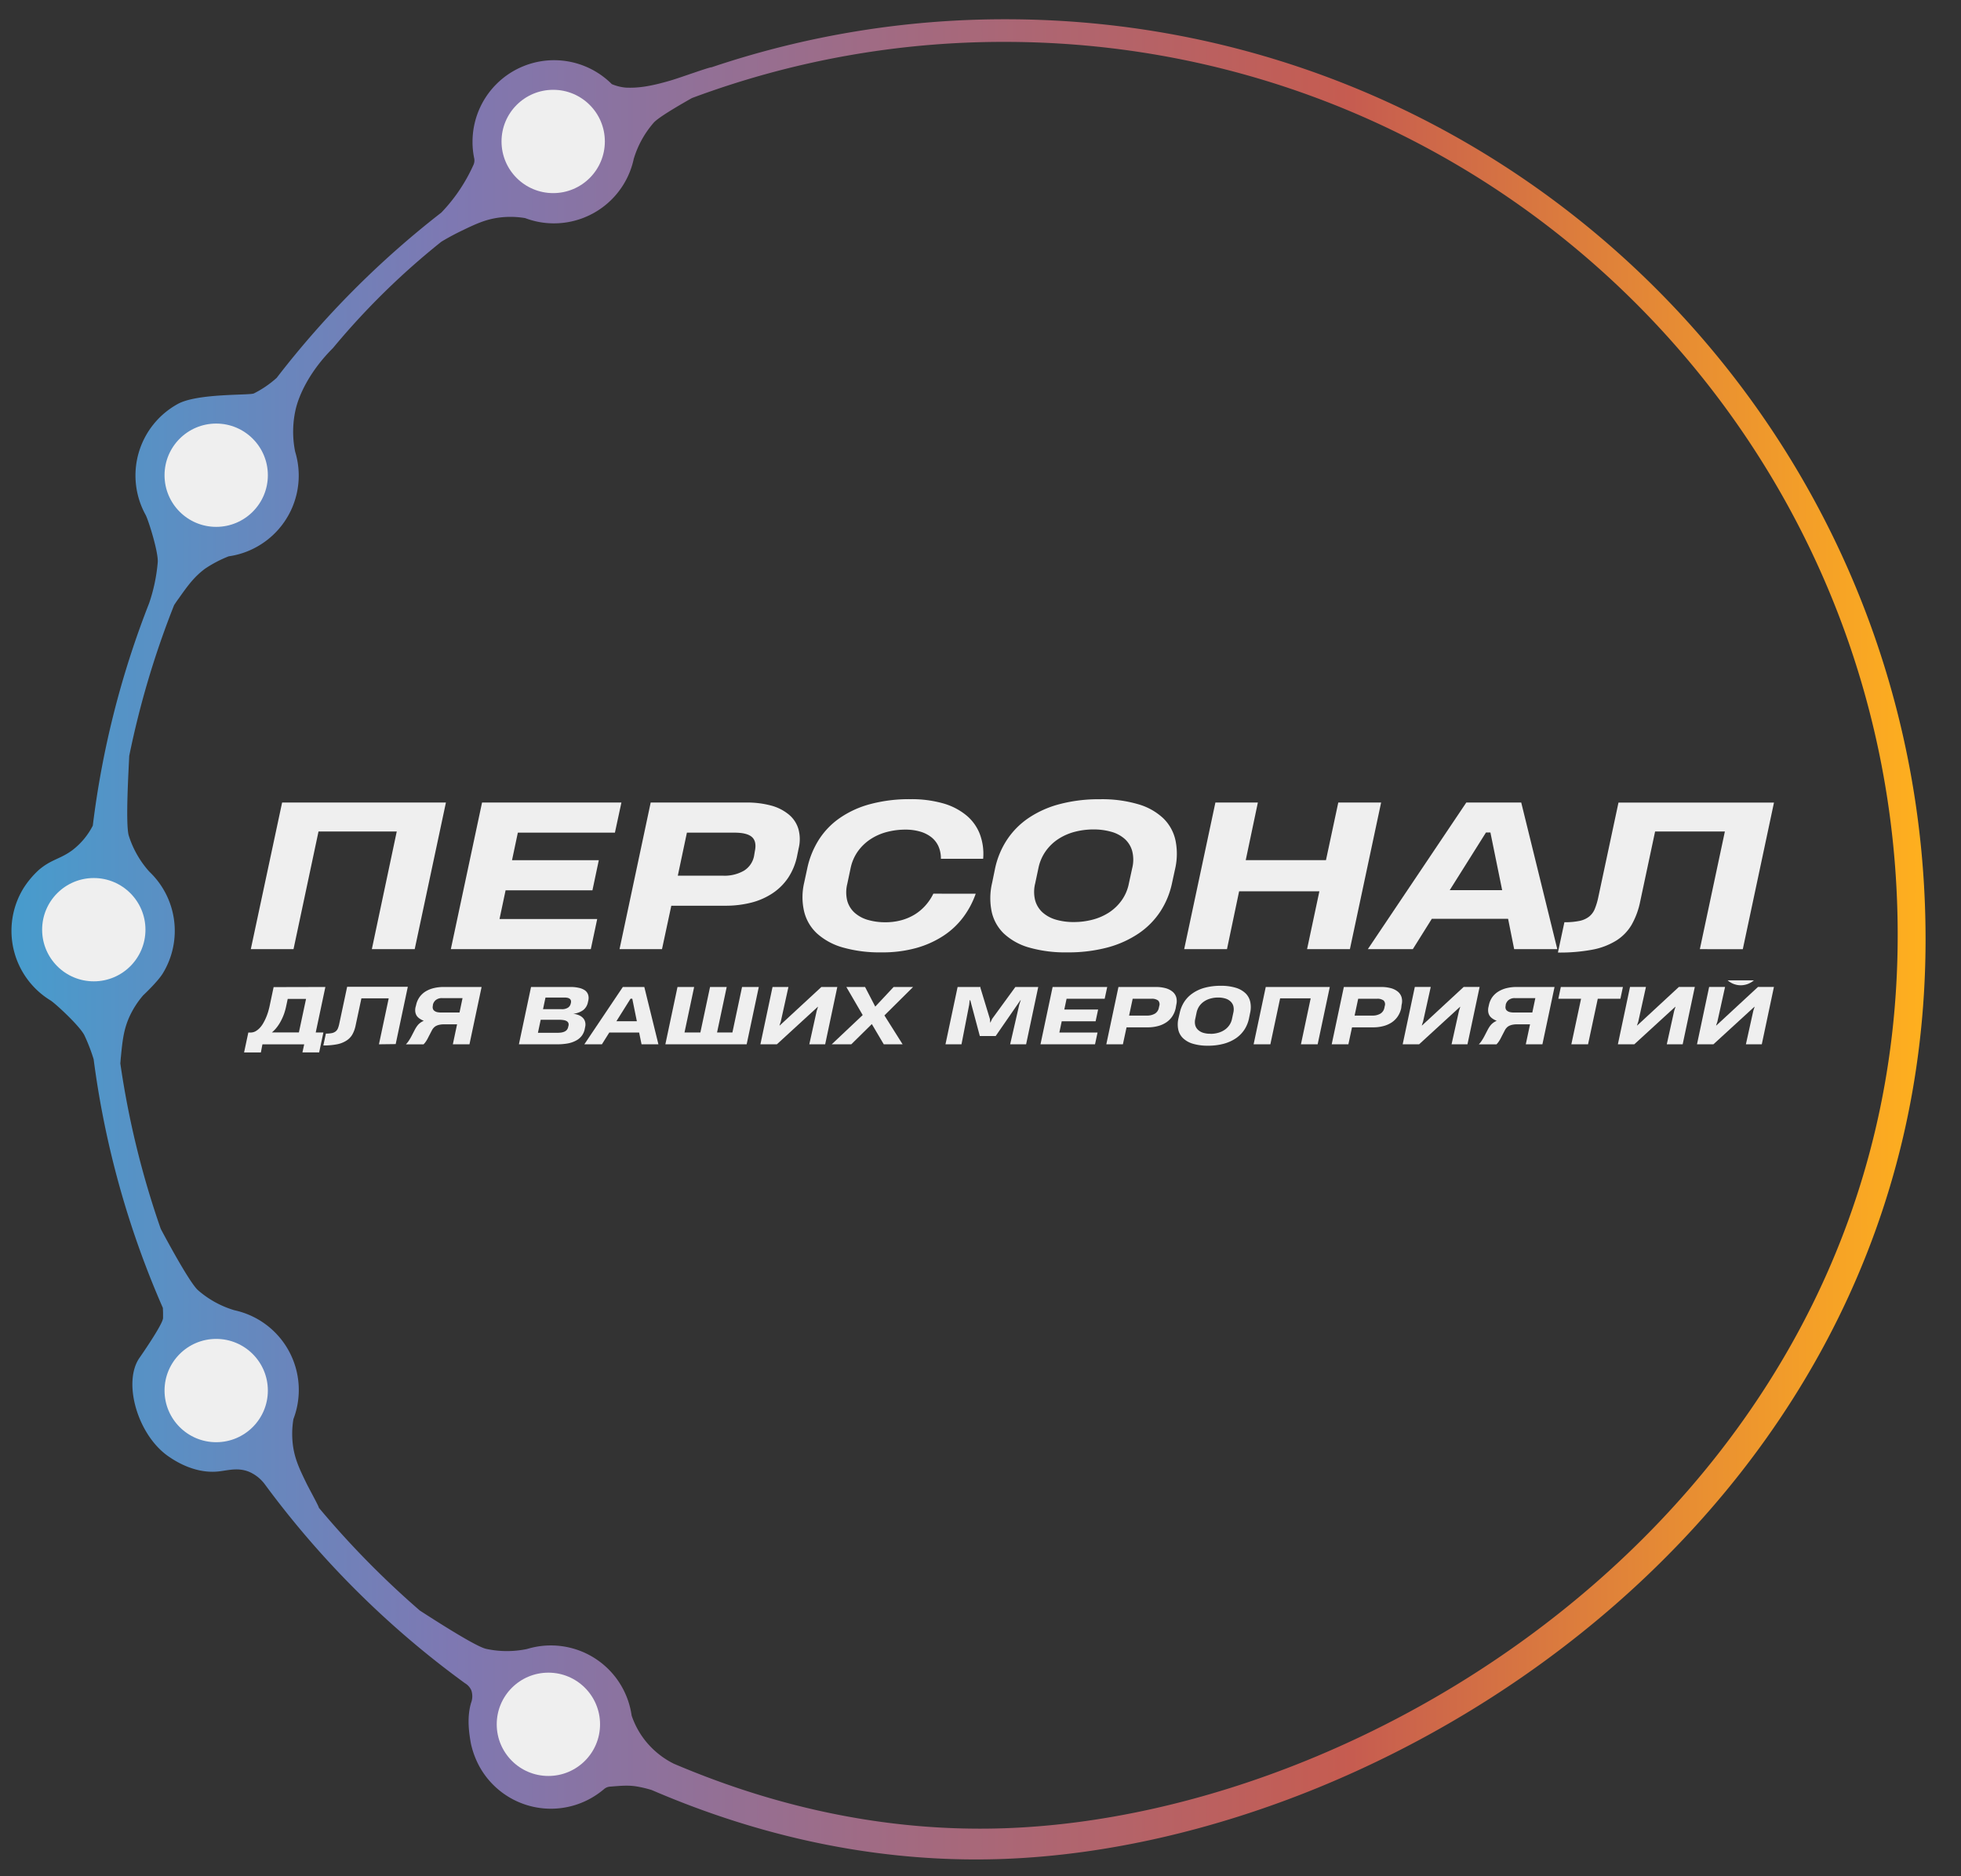 <?xml version="1.0" encoding="UTF-8"?> <svg xmlns="http://www.w3.org/2000/svg" xmlns:xlink="http://www.w3.org/1999/xlink" id="Слой_1" data-name="Слой 1" viewBox="0 0 646.45 618.58"><rect x="0" y="0" width="646.45" height="618.58" fill="#333333" stroke="none"/> <defs> <style>.cls-1{fill:url(#Безымянный_градиент_15);}.cls-2{fill:#efefef;}</style> <linearGradient id="Безымянный_градиент_15" x1="7966.46" y1="309.69" x2="8597.42" y2="309.69" gradientTransform="matrix(-1, 0, 0, 1, 8601.19, 0)" gradientUnits="userSpaceOnUse"> <stop offset="0" stop-color="#ffb01e"></stop> <stop offset="0.3" stop-color="#c65c50"></stop> <stop offset="0.77" stop-color="#7e78b2"></stop> <stop offset="1" stop-color="#479ccd"></stop> </linearGradient> </defs> <title>meshk</title> <path class="cls-1" d="M16.68,329.86c1.58,1,9.76,8.52,11.19,11.58a58.82,58.82,0,0,1,3,7.8v0a301,301,0,0,0,22.83,82,0,0,0,0,0,0,0c0,.58.05,1.13.05,1.67,0,0,0,.83,0,1.67-.09,2.14-7.77,13.11-7.77,13.11-5.59,8-.67,25.42,9.56,32.49,1.63,1.12,8.21,5.67,16.07,5,3.34-.29,6.73-1.52,10.65.14a12.76,12.76,0,0,1,5,4,304.26,304.26,0,0,0,66,65.63,5.22,5.22,0,0,1,2.09,2.3,6.1,6.1,0,0,1-.06,4.19c-1.52,5.11-.55,10.61-.05,13.44a28.82,28.82,0,0,0,2.77,7.47A26.9,26.9,0,0,0,194.59,593a27.75,27.75,0,0,0,4.48-3.08,3.43,3.43,0,0,1,2-.86c3.28-.24,6-.58,9.18,0a39.43,39.43,0,0,1,4.59,1.12c27.22,11.72,67.86,24.63,116.69,22.69,131.36-5.2,303.24-117.09,303.24-303.24C634.73,142.12,499,6.35,331.49,6.35a302.85,302.85,0,0,0-96.92,15.83c-.61-.1-10.16,3.37-13.34,4.31-7.45,2.21-11.4,2.55-14.89,2.4a15.26,15.26,0,0,1-4.66-1.16,26.89,26.89,0,0,0-45.91,19,26,26,0,0,0,.54,5.4,3.57,3.57,0,0,1-.19,2.14,55.87,55.87,0,0,1-4.42,8.05,54.07,54.07,0,0,1-6.22,7.77,303.62,303.62,0,0,0-54.27,54.49,34.12,34.12,0,0,1-7.5,5.13c-1.39.69-18.58-.1-25.09,3.47A26.91,26.91,0,0,0,48,169.76c.9,1.63,4.24,12.24,4,15.62a56.22,56.22,0,0,1-2.85,13.53,300.7,300.7,0,0,0-18.56,73.31,23.8,23.8,0,0,1-6.74,8.09c-4.06,3-7,3-11.14,6.59a29.94,29.94,0,0,0-5,6A26.89,26.89,0,0,0,16.68,329.86Zm23,20.64c.06-.76.11-1.46.18-2.11.51-5.2.88-8.77,2.7-12.93a29.57,29.57,0,0,1,4.66-7.32s4.71-4.39,6.46-7.23a26.9,26.9,0,0,0-4.39-33.46l-.27-.29a32.46,32.46,0,0,1-6.56-11.61c-1.17-3.81,0-22.77.14-26.3v.07s0-.19,0-.57c0,.08,0,.24,0,.48A293.22,293.22,0,0,1,57.4,199.5c.52-.78,1-1.51,1.49-2.15,3-4.26,5.11-7.18,8.75-9.88a40.54,40.54,0,0,1,7.75-4.05,26.6,26.6,0,0,0,9.15-3.06,26.88,26.88,0,0,0,12.83-31.2l-.1-.38a33.19,33.19,0,0,1,.09-13.33c1.14-5.42,5-13.33,12.41-20.7A244.78,244.78,0,0,1,145.5,79.69c2.51-1.51,4.73-2.66,6.5-3.52,4.7-2.27,7.95-3.81,12.44-4.42a29.27,29.27,0,0,1,8.69.16h0a26.47,26.47,0,0,0,9.49,1.73,26.9,26.9,0,0,0,26.28-21.17c0-.12.06-.24.1-.36a32.26,32.26,0,0,1,6.5-11.66c1.45-1.63,7.2-5.07,12.6-8.12a293.57,293.57,0,0,1,103-18.52c162.64,0,294.48,131.85,294.48,294.49,0,181-167.14,290.14-294.48,294.48-45.46,1.55-83.34-10.35-109-21.29a27.91,27.91,0,0,1-9.83-8.17,27.48,27.48,0,0,1-4.05-7.7.06.06,0,0,0,0,0,26.88,26.88,0,0,0-34.27-22l-.36.09a32.2,32.2,0,0,1-13.35-.08c-3.57-.81-17.38-9.76-21.83-12.62l0,0a296.15,296.15,0,0,1-33.3-33.9c0-.5-3.23-6.29-4.11-8.11-2.28-4.69-3.82-7.94-4.43-12.44a29.63,29.63,0,0,1,.16-8.69s0,0,0,0A26.89,26.89,0,0,0,77.31,432l-.37-.11a32.2,32.2,0,0,1-11.65-6.49C62.77,423.2,56,410.82,53,405.18h0A292.15,292.15,0,0,1,39.65,350.5Z"></path> <circle class="cls-2" cx="182.36" cy="46.64" r="17.03"></circle> <circle class="cls-2" cx="71.27" cy="156.68" r="17.03"></circle> <circle class="cls-2" cx="30.92" cy="306.52" r="17.03"></circle> <circle class="cls-2" cx="71.27" cy="458.47" r="17.03"></circle> <circle class="cls-2" cx="180.78" cy="568.51" r="17.03"></circle> <path class="cls-2" d="M82.68,312.94,93,264.6h54l-10.29,48.34H122.58l8.21-38.79H105l-8.24,38.79Z"></path> <path class="cls-2" d="M148.62,312.94l10.29-48.34h45.94l-2.14,9.93h-32l-1.92,9.08H197.4l-2.1,9.93H166.67l-2,9.46h32.2l-2.11,9.94Z"></path> <path class="cls-2" d="M262.74,282.36a20.4,20.4,0,0,1-2.89,7,18.64,18.64,0,0,1-5.08,5.09,22.84,22.84,0,0,1-7,3.12,34.09,34.09,0,0,1-8.71,1.05H221.3l-3.07,14.32h-14L214.5,264.6h31.4a30.55,30.55,0,0,1,8.32,1,15.44,15.44,0,0,1,5.87,3,9.79,9.79,0,0,1,3.11,4.74,12.58,12.58,0,0,1,.08,6.36Zm-13.9-1.72c.45-2.13.13-3.68-.94-4.65s-3-1.46-5.74-1.46H226.44l-3,14.19h15a12.78,12.78,0,0,0,6.77-1.63,7.3,7.3,0,0,0,3.39-5Z"></path> <path class="cls-2" d="M321.65,294.66a28.82,28.82,0,0,1-4.06,7.67,25.81,25.81,0,0,1-6.48,6.13,32,32,0,0,1-9,4.08A41.48,41.48,0,0,1,290.56,314a44.28,44.28,0,0,1-12.7-1.61,21.4,21.4,0,0,1-8.51-4.6,14.57,14.57,0,0,1-4.26-7.24,20.82,20.82,0,0,1,0-9.49l1-4.63a28.78,28.78,0,0,1,3.8-9.5,25.21,25.21,0,0,1,6.94-7.22,32,32,0,0,1,10.08-4.6,49.49,49.49,0,0,1,13.24-1.62A38.2,38.2,0,0,1,311,264.9a21,21,0,0,1,7.65,4,15,15,0,0,1,4.39,6.19,18.61,18.61,0,0,1,1.06,8.05l-13.93,0a9.87,9.87,0,0,0-.81-4.12,8.08,8.08,0,0,0-2.35-3,10.94,10.94,0,0,0-3.71-1.85,17.05,17.05,0,0,0-4.85-.64,23.78,23.78,0,0,0-6.17.8,18,18,0,0,0-5.38,2.4,15.75,15.75,0,0,0-4.13,4,14.8,14.8,0,0,0-2.38,5.58l-1.08,5.11a11.48,11.48,0,0,0,0,5.61,8.34,8.34,0,0,0,2.46,3.94,11.22,11.22,0,0,0,4.38,2.34,20.41,20.41,0,0,0,5.75.76,19.54,19.54,0,0,0,5.22-.67,17,17,0,0,0,4.44-1.9,15.84,15.84,0,0,0,3.55-3,16.69,16.69,0,0,0,2.57-3.85Z"></path> <path class="cls-2" d="M328,286.48a27.69,27.69,0,0,1,3.89-9.5,25.94,25.94,0,0,1,7.12-7.24,33.45,33.45,0,0,1,10.27-4.61,50.42,50.42,0,0,1,13.32-1.62,42.09,42.09,0,0,1,12.62,1.65,20.21,20.21,0,0,1,8.28,4.65,14.39,14.39,0,0,1,4,7.25,22.08,22.08,0,0,1-.12,9.42l-1,4.6a27.45,27.45,0,0,1-3.85,9.41,26,26,0,0,1-7.13,7.24,34.06,34.06,0,0,1-10.28,4.65A50.18,50.18,0,0,1,351.81,314a43.22,43.22,0,0,1-12.62-1.61,20.29,20.29,0,0,1-8.29-4.62,14.25,14.25,0,0,1-4-7.23,21.93,21.93,0,0,1,.16-9.48ZM354,304a24.13,24.13,0,0,0,6.16-.78,18.61,18.61,0,0,0,5.42-2.36,15.59,15.59,0,0,0,4.17-4,14.25,14.25,0,0,0,2.39-5.6l1.09-5a11.52,11.52,0,0,0,0-5.67,8.34,8.34,0,0,0-2.47-4,11.19,11.19,0,0,0-4.43-2.35,21.08,21.08,0,0,0-5.85-.77,24.34,24.34,0,0,0-6.18.78,18.46,18.46,0,0,0-5.41,2.37,15.43,15.43,0,0,0-4.16,4,14.75,14.75,0,0,0-2.42,5.65l-1.06,5a11.44,11.44,0,0,0,0,5.6,8.44,8.44,0,0,0,2.48,4,11.38,11.38,0,0,0,4.41,2.36A20.51,20.51,0,0,0,354,304Z"></path> <path class="cls-2" d="M390.37,312.94l10.29-48.34h14l-4,19h26.45l4.06-19h14.12L445,312.94H430.88l4.06-19.08H408.48l-4,19.08Z"></path> <path class="cls-2" d="M450.91,312.94l32.46-48.34h18.11l11.89,48.34H499.15l-2-10H472l-6.26,10Zm27-19.46h17.28l-3.87-19h-1.47Z"></path> <path class="cls-2" d="M560.36,312.94l8.25-38.79h-23l-4.92,23.1a25.84,25.84,0,0,1-2.82,7.65,15.36,15.36,0,0,1-5.08,5.22,23,23,0,0,1-7.91,3,58.26,58.26,0,0,1-11.31.94l2.14-10a23.91,23.91,0,0,0,5-.44,7.67,7.67,0,0,0,3.18-1.44,6.27,6.27,0,0,0,1.85-2.54,22.15,22.15,0,0,0,1.12-3.72l6.68-31.31H584.8l-10.28,48.34Z"></path> <path class="cls-2" d="M107.26,325.41l-3.18,15h2.53l-1.4,6.57H99.7l.58-2.66H86.51L86,347H80.46l1.4-6.57h.71a3.45,3.45,0,0,0,1.67-.42,5.94,5.94,0,0,0,1.41-1.12,8.31,8.31,0,0,0,1.15-1.59,16.4,16.4,0,0,0,.91-1.83,19.32,19.32,0,0,0,.68-1.87c.18-.62.33-1.18.44-1.68l1.37-6.47Zm-12.93,6.36a19.14,19.14,0,0,1-.65,2.38,16.76,16.76,0,0,1-1,2.31,13.8,13.8,0,0,1-1.33,2.13,10.58,10.58,0,0,1-1.73,1.81h8.91l2.36-11.06H94.85Z"></path> <path class="cls-2" d="M124.92,344.31l3.22-15.16h-9l-1.92,9a9.91,9.91,0,0,1-1.11,3,5.94,5.94,0,0,1-2,2,8.82,8.82,0,0,1-3.09,1.17,22.56,22.56,0,0,1-4.43.37l.84-3.91a9.6,9.6,0,0,0,2-.17,3,3,0,0,0,1.24-.57,2.44,2.44,0,0,0,.73-1,9.07,9.07,0,0,0,.43-1.45l2.61-12.25h20l-4,18.9Z"></path> <path class="cls-2" d="M137.16,331.42a7.13,7.13,0,0,1,1.09-2.6,7,7,0,0,1,1.95-1.88,9.39,9.39,0,0,1,2.72-1.14,13.67,13.67,0,0,1,3.37-.39h12.47l-4,18.9h-5.48l1.39-6.58H146a7.33,7.33,0,0,0-1.24.16,4.52,4.52,0,0,0-1,.36,2.9,2.9,0,0,0-.78.6,3.59,3.59,0,0,0-.6.85l-1.14,2.2a11.05,11.05,0,0,1-.8,1.42,6.52,6.52,0,0,1-.81,1h-5.82a7.76,7.76,0,0,0,1-1.27,15.09,15.09,0,0,0,.94-1.63l1-1.93a11.25,11.25,0,0,1,.6-1,6.47,6.47,0,0,1,.65-.8,5.87,5.87,0,0,1,.77-.63,6.37,6.37,0,0,1,.94-.5,6.82,6.82,0,0,1-1.32-.68,3.77,3.77,0,0,1-1-.95,3.28,3.28,0,0,1-.48-1.28A4.29,4.29,0,0,1,137,332Zm5.54.15a1.79,1.79,0,0,0,0,1,1.33,1.33,0,0,0,.5.71,2.37,2.37,0,0,0,.92.42,6.11,6.11,0,0,0,1.29.13h6.07l1-4.75h-6.7a3.18,3.18,0,0,0-2.08.61,2.77,2.77,0,0,0-1,1.63Z"></path> <path class="cls-2" d="M192.77,339.24a5.43,5.43,0,0,1-1.09,2.39,5.76,5.76,0,0,1-2,1.56,9.2,9.2,0,0,1-2.67.86,19.58,19.58,0,0,1-3.26.26H171.06l4-18.9h13a11.84,11.84,0,0,1,2.82.3,5.45,5.45,0,0,1,2,.85,2.91,2.91,0,0,1,1,1.4,3.54,3.54,0,0,1,.06,1.9l-.13.59a4.39,4.39,0,0,1-1.56,2.59,6.81,6.81,0,0,1-3.3,1.21,6.19,6.19,0,0,1,1.86.46,3.89,3.89,0,0,1,1.35.9,2.87,2.87,0,0,1,.73,1.32,3.48,3.48,0,0,1,0,1.7Zm-5.35-1.1a1.55,1.55,0,0,0-.06-.87,1.41,1.41,0,0,0-.54-.6,2.92,2.92,0,0,0-1-.33,7.17,7.17,0,0,0-1.3-.11h-6.28l-.91,4.29h6.37a10.06,10.06,0,0,0,1.24-.08,4.06,4.06,0,0,0,1.09-.29,2.22,2.22,0,0,0,.84-.61,2.2,2.2,0,0,0,.45-1.05Zm.8-7.58a1.8,1.8,0,0,0,0-.61,1.1,1.1,0,0,0-.28-.53,1.74,1.74,0,0,0-.65-.38,3.68,3.68,0,0,0-1.1-.14h-6.37l-.81,3.83h6.13a3.61,3.61,0,0,0,2.09-.5,2.1,2.1,0,0,0,.9-1.31Z"></path> <path class="cls-2" d="M192.63,344.31l12.69-18.9h7.08l4.65,18.9h-5.56l-.8-3.89h-9.83l-2.44,3.89Zm10.56-7.6h6.75l-1.51-7.44h-.57Z"></path> <path class="cls-2" d="M250.14,325.41l-4,18.9H219.34l4-18.9h5.49l-3.18,15h5.23l3.19-15h5.49l-3.18,15h5.06l3.18-15Z"></path> <path class="cls-2" d="M266.79,344.31l2.43-11,.44-1.37h-.07L256.1,344.31h-5.43l4-18.9h5.24l-2.52,11.41-.43,1.27h.1l13.71-12.68h5.25l-4,18.9Z"></path> <path class="cls-2" d="M285.17,325.41l3.36,6.47,6.06-6.47H301l-9.45,9.38,6,9.52h-6.21l-3.94-6.67-6.77,6.67h-6.45l10.21-9.64L279,325.41Z"></path> <path class="cls-2" d="M333,344.31l3-13.06.49-1.49h-.09l-8.17,11.82H323l-3.15-11.81h-.19l-.16,1.48-2.54,13.06h-5.28l4-18.9h7.56l-.05.25,3.13,10.28.1,1.18h.08l.56-1.2,7.66-10.51.11,0v0h7.43l-4,18.9Z"></path> <path class="cls-2" d="M343,344.31l4-18.9h18l-.84,3.89H351.6l-.75,3.55H362l-.83,3.88H350l-.78,3.7h12.59l-.83,3.88Z"></path> <path class="cls-2" d="M387.58,332.36a7.76,7.76,0,0,1-1.13,2.73,7.15,7.15,0,0,1-2,2,9,9,0,0,1-2.74,1.21,13.05,13.05,0,0,1-3.41.42h-6.93l-1.2,5.59H364.7l4-18.9H381a12.14,12.14,0,0,1,3.25.4,6.09,6.09,0,0,1,2.29,1.16,3.77,3.77,0,0,1,1.22,1.85,5,5,0,0,1,0,2.49Zm-5.43-.68a1.8,1.8,0,0,0-.37-1.81,3.37,3.37,0,0,0-2.24-.57h-6.15l-1.18,5.54h5.84a5.07,5.07,0,0,0,2.65-.63,2.85,2.85,0,0,0,1.32-1.95Z"></path> <path class="cls-2" d="M388.89,334a10.93,10.93,0,0,1,1.52-3.72,10.11,10.11,0,0,1,2.79-2.82,12.83,12.83,0,0,1,4-1.81,19.84,19.84,0,0,1,5.21-.63,16.43,16.43,0,0,1,4.93.64,8,8,0,0,1,3.24,1.82,5.6,5.6,0,0,1,1.57,2.84,8.49,8.49,0,0,1-.05,3.68l-.37,1.8a10.88,10.88,0,0,1-1.51,3.68,10.39,10.39,0,0,1-2.78,2.83,13.42,13.42,0,0,1-4,1.81,19.39,19.39,0,0,1-5.21.65,16.79,16.79,0,0,1-4.93-.63A7.9,7.9,0,0,1,390,342.3a5.51,5.51,0,0,1-1.58-2.83,8.6,8.6,0,0,1,.06-3.7Zm10.16,6.86a9.21,9.21,0,0,0,2.41-.31,7.15,7.15,0,0,0,2.11-.92,5.87,5.87,0,0,0,1.63-1.55,5.56,5.56,0,0,0,.94-2.19l.43-2a4.61,4.61,0,0,0,0-2.22,3.32,3.32,0,0,0-1-1.56,4.29,4.29,0,0,0-1.73-.92,8.19,8.19,0,0,0-2.29-.3,9.15,9.15,0,0,0-2.41.31,7.1,7.1,0,0,0-2.12.92,6.16,6.16,0,0,0-1.63,1.55,6,6,0,0,0-.94,2.22l-.42,2a4.46,4.46,0,0,0,0,2.19,3.24,3.24,0,0,0,1,1.55,4.48,4.48,0,0,0,1.73.92A7.71,7.71,0,0,0,399.05,340.83Z"></path> <path class="cls-2" d="M413.26,344.31l4-18.9h21.11l-4,18.9h-5.51l3.21-15.16H422l-3.22,15.16Z"></path> <path class="cls-2" d="M461.92,332.36a7.76,7.76,0,0,1-1.13,2.73,7.25,7.25,0,0,1-2,2,9,9,0,0,1-2.75,1.21,13,13,0,0,1-3.4.42h-6.94l-1.2,5.59H439l4-18.9h12.28a12.14,12.14,0,0,1,3.25.4,6.14,6.14,0,0,1,2.3,1.16,3.82,3.82,0,0,1,1.21,1.85,4.84,4.84,0,0,1,0,2.49Zm-5.43-.68a1.8,1.8,0,0,0-.37-1.81,3.37,3.37,0,0,0-2.24-.57h-6.15l-1.18,5.54h5.84a5.07,5.07,0,0,0,2.65-.63,2.9,2.9,0,0,0,1.33-1.95Z"></path> <path class="cls-2" d="M478.51,344.31l2.44-11,.43-1.37h-.07l-13.49,12.36H462.4l4-18.9h5.25l-2.53,11.41-.42,1.27h.1l13.7-12.68h5.26l-4,18.9Z"></path> <path class="cls-2" d="M490.81,331.42a7.13,7.13,0,0,1,1.09-2.6,7,7,0,0,1,2-1.88,9.39,9.39,0,0,1,2.72-1.14,13.73,13.73,0,0,1,3.37-.39h12.47l-4,18.9h-5.48l1.4-6.58h-4.69a7.33,7.33,0,0,0-1.24.16,4.71,4.71,0,0,0-1,.36,2.9,2.9,0,0,0-.78.6,3.59,3.59,0,0,0-.6.85l-1.14,2.2a11.05,11.05,0,0,1-.8,1.42,6.52,6.52,0,0,1-.81,1h-5.82a7.76,7.76,0,0,0,1-1.27,15.09,15.09,0,0,0,.94-1.63l1-1.93a11.25,11.25,0,0,1,.6-1,6.47,6.47,0,0,1,.65-.8,5.87,5.87,0,0,1,.77-.63,6.37,6.37,0,0,1,.94-.5,6.82,6.82,0,0,1-1.32-.68,3.77,3.77,0,0,1-1-.95,3.28,3.28,0,0,1-.48-1.28,4.5,4.5,0,0,1,.08-1.65Zm5.54.15a1.79,1.79,0,0,0,0,1,1.33,1.33,0,0,0,.5.71,2.37,2.37,0,0,0,.92.42,6.18,6.18,0,0,0,1.29.13h6.07l1-4.75h-6.7a3.18,3.18,0,0,0-2.08.61,2.77,2.77,0,0,0-1,1.63Z"></path> <path class="cls-2" d="M526.71,329.3l-3.2,15H518l3.2-15h-7.49l.82-3.89H535l-.83,3.89Z"></path> <path class="cls-2" d="M549.46,344.31l2.43-11,.44-1.37h-.08l-13.49,12.36h-5.42l4-18.9h5.25l-2.52,11.41-.43,1.27h.1l13.7-12.68h5.26l-4,18.9Z"></path> <path class="cls-2" d="M575.54,344.31l2.43-11,.44-1.37h-.08l-13.49,12.36h-5.42l4-18.9h5.25l-2.52,11.41-.43,1.27h.1l13.7-12.68h5.26l-4,18.9Z"></path> <path class="cls-2" d="M569.52,323.22a6.64,6.64,0,0,0,4.12,1.63,6.72,6.72,0,0,0,4.54-1.63"></path> </svg> 